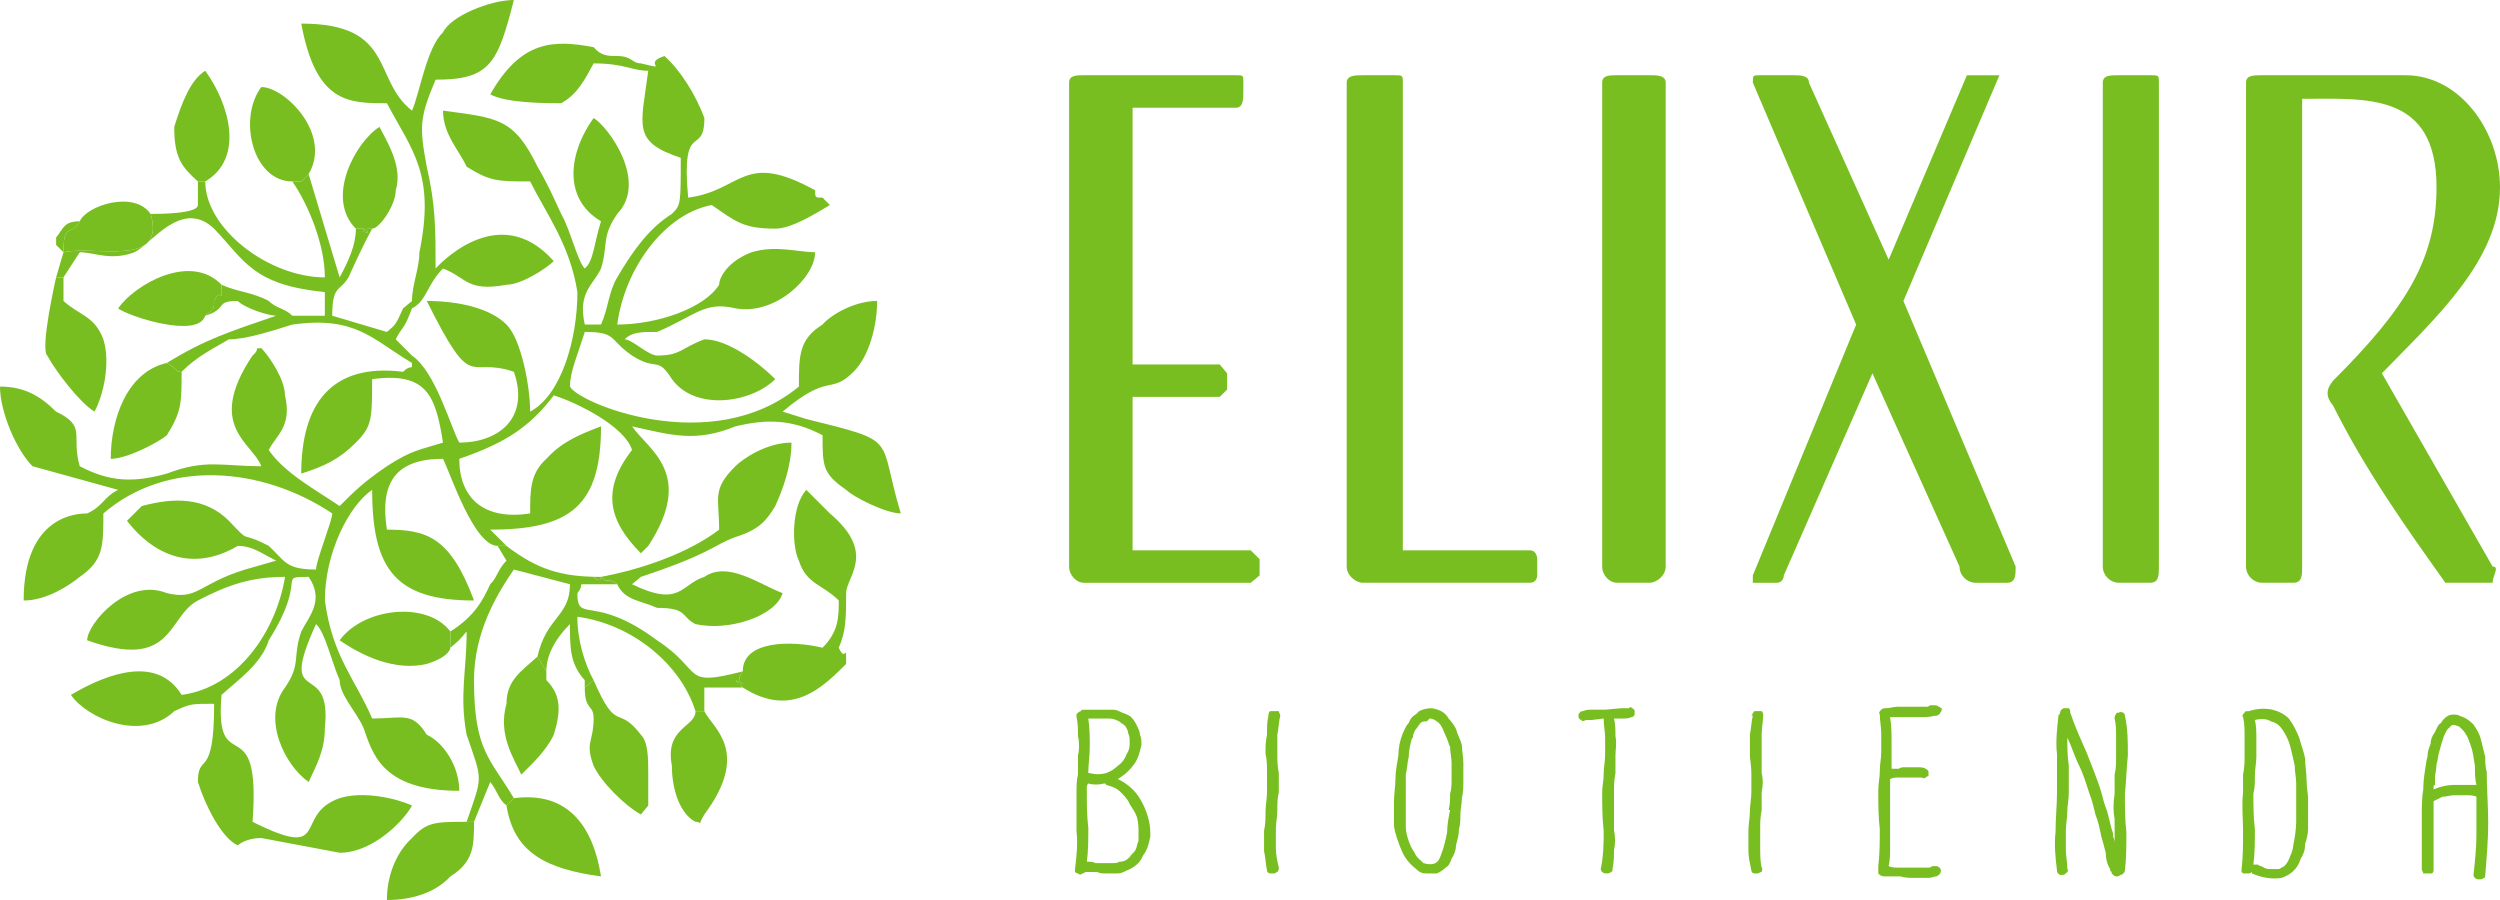 <?xml version="1.0" encoding="utf-8"?>
<!-- Generator: Adobe Illustrator 15.0.0, SVG Export Plug-In . SVG Version: 6.00 Build 0)  -->
<!DOCTYPE svg PUBLIC "-//W3C//DTD SVG 1.1//EN" "http://www.w3.org/Graphics/SVG/1.1/DTD/svg11.dtd">
<svg version="1.1" id="Capa_1" xmlns="http://www.w3.org/2000/svg" xmlns:xlink="http://www.w3.org/1999/xlink" x="0px" y="0px"
	 width="200px" height="72px" viewBox="0 0 200 72" enable-background="new 0 0 200 72" xml:space="preserve">
<g>
	<path fill="#78BE20" d="M89.427,62.322c0.472,0.235,0.828,0.472,1.182,0.825s0.59,0.707,0.826,1.18
		c0.236,0.476,0.354,0.829,0.472,1.301s0.118,0.943,0.118,1.297c-0.118,0.59-0.236,1.062-0.59,1.533
		c-0.236,0.59-0.708,0.947-1.298,1.184c-0.238,0.118-0.474,0.235-0.71,0.235c-0.354,0-0.59,0-0.826,0c-0.354,0-0.59,0-0.829-0.117
		c-0.354,0-0.59,0-0.826,0h-0.118c-0.118,0.117-0.236,0.117-0.236,0.117c-0.118,0.118-0.236,0.118-0.354,0c0,0-0.118,0-0.236-0.117
		c0,0,0-0.118,0-0.236c0.118-0.947,0.236-2.009,0.118-3.07c0-0.943,0-2.009,0-2.952c0-0.59,0-1.062,0.118-1.533
		c0-0.589,0-1.061,0-1.532c0.118-0.477,0.118-1.065,0-1.537c0-0.472,0-1.062-0.118-1.533c0-0.118,0-0.236,0-0.236
		c0.118-0.118,0.236-0.235,0.354-0.235c0-0.118,0.118-0.118,0.236-0.118c0.236,0,0.59,0,0.826,0s0.474,0,0.71,0
		c0.354,0,0.59,0,0.826,0c0.236,0,0.472,0.118,0.708,0.235c0.356,0.118,0.592,0.236,0.71,0.354c0.236,0.235,0.354,0.472,0.472,0.707
		c0.118,0.236,0.236,0.472,0.236,0.708c0.118,0.235,0.118,0.472,0.118,0.825c-0.118,0.472-0.236,1.065-0.59,1.537
		C90.373,61.614,90.017,61.968,89.427,62.322L89.427,62.322L89.427,62.322z M88.718,57.482c-0.236,0-0.59,0-0.826,0
		c-0.356,0-0.592,0-0.828,0c0.118,0.826,0.118,1.533,0.118,2.241c0,0.712-0.118,1.419-0.118,2.127c0.118,0,0.118,0,0.118,0
		c0.472,0.117,0.828,0.117,1.3,0c0.354-0.118,0.708-0.354,0.944-0.59c0.354-0.236,0.59-0.59,0.71-0.943
		c0.236-0.358,0.236-0.594,0.236-0.947c0-0.236,0-0.472-0.118-0.708c0-0.235-0.118-0.354-0.238-0.59
		c-0.118-0.117-0.354-0.235-0.472-0.354C89.309,57.601,89.072,57.482,88.718,57.482L88.718,57.482L88.718,57.482z M89.663,68.93
		c0.236,0,0.474-0.118,0.71-0.354c0.118-0.236,0.354-0.354,0.472-0.59c0.118-0.235,0.118-0.472,0.236-0.707c0-0.236,0-0.472,0-0.708
		c0-0.354,0-0.707-0.118-1.18c-0.118-0.354-0.354-0.707-0.59-1.064c-0.118-0.354-0.474-0.708-0.71-0.944
		c-0.354-0.354-0.708-0.472-1.18-0.589c0-0.118-0.118-0.118-0.118-0.118c-0.472,0.118-0.946,0.118-1.3,0
		c-0.118,0.118-0.118,0.235-0.118,0.354s0,0.236,0,0.354c0,0.944,0,1.892,0.118,2.835c0,0.943,0,1.887-0.118,2.712
		c0.236,0,0.472,0,0.708,0.118c0.118,0,0.356,0,0.592,0c0.236,0,0.472,0,0.708,0c0.236,0,0.472,0,0.59-0.118H89.663z"/>
	<path fill="#78BE20" d="M101.478,57.247c0-0.118,0-0.236,0.118-0.354c0.118,0,0.235,0,0.354,0s0.236,0,0.354,0
		c0,0.117,0.118,0.235,0.118,0.354c-0.118,0.472-0.118,0.943-0.236,1.533c0,0.472,0,0.943,0,1.537c0,0.472,0,0.943,0.118,1.533
		c0,0.472,0,0.943,0,1.532c-0.118,0.472-0.118,0.944-0.118,1.42c0,0.589-0.118,1.062-0.118,1.533c0,0.589,0,1.061,0,1.532
		s0.118,1.062,0.236,1.537c0,0.118,0,0.236-0.118,0.354c-0.118,0-0.118,0.117-0.236,0.117s-0.235,0-0.354,0
		s-0.236-0.117-0.236-0.235c-0.118-0.594-0.118-1.065-0.236-1.537c0-0.59,0-1.062,0-1.651c0.118-0.472,0.118-1.062,0.118-1.533
		c0-0.476,0.118-1.065,0.118-1.537c0-0.589,0-1.061,0-1.532c0-0.59,0-1.062-0.118-1.533c0-0.594,0-1.065,0.118-1.537
		C101.359,58.19,101.359,57.719,101.478,57.247L101.478,57.247L101.478,57.247z"/>
	<path fill="#78BE20" d="M113.528,56.894c0.236-0.118,0.59-0.236,0.944-0.236c0.235,0,0.59,0.118,0.826,0.236
		c0.235,0.117,0.472,0.354,0.59,0.589c0.236,0.236,0.472,0.59,0.59,0.826c0.118,0.472,0.354,0.825,0.473,1.297
		c0,0.472,0.118,0.947,0.118,1.419s0,0.943,0,1.415s0,0.943-0.118,1.415c0,0.473-0.118,0.83-0.118,1.302c0,0.354,0,0.825-0.118,1.18
		c0,0.472-0.118,0.825-0.236,1.297c0,0.354-0.118,0.707-0.354,1.062c-0.118,0.354-0.236,0.594-0.473,0.711
		c-0.235,0.236-0.472,0.354-0.708,0.472c-0.354,0-0.59,0-0.826,0c-0.354,0-0.59-0.117-0.826-0.354
		c-0.594-0.476-0.948-0.947-1.185-1.537c-0.235-0.59-0.472-1.179-0.59-1.887c0-0.59,0-1.297,0-1.891
		c0-0.708,0.118-1.298,0.118-1.887c0-0.59,0.118-1.18,0.236-1.887c0-0.594,0.117-1.184,0.354-1.773
		c0.118-0.235,0.236-0.59,0.473-0.825c0.118-0.354,0.354-0.59,0.594-0.708C113.41,57.011,113.41,57.011,113.528,56.894
		L113.528,56.894z M115.889,64.803c0.118-0.476,0.118-0.83,0.118-1.302c0.118-0.354,0.118-0.825,0.118-1.179
		c0-0.472,0-0.943,0-1.298c0-0.472-0.118-0.829-0.118-1.301c-0.118-0.118-0.118-0.354-0.236-0.59
		c-0.118-0.235-0.236-0.59-0.354-0.825c-0.118-0.236-0.236-0.472-0.473-0.59c-0.118-0.118-0.354-0.236-0.59-0.236
		c-0.118,0.118-0.118,0.236-0.354,0.236c-0.118,0-0.235,0-0.354,0.118s-0.236,0.354-0.354,0.472
		c-0.122,0.118-0.122,0.235-0.24,0.472c0,0.118,0,0.235-0.118,0.354c-0.117,0.472-0.235,0.943-0.235,1.419
		c-0.118,0.472-0.118,0.943-0.236,1.415c0,1.062,0,2.005,0,2.952c0,0.354,0,0.826,0,1.18c0,0.472,0.118,0.825,0.236,1.18
		c0.118,0.354,0.235,0.589,0.472,0.943c0.122,0.354,0.477,0.589,0.712,0.825c0.354,0.122,0.709,0.122,0.944,0
		c0.236-0.118,0.354-0.354,0.473-0.708c0.235-0.589,0.354-1.179,0.472-1.769c0-0.59,0.118-1.18,0.236-1.769H115.889z"/>
	<path fill="#78BE20" d="M130.3,56.657c0.118-0.118,0.236-0.118,0.236,0c0.118,0,0.236,0.118,0.236,0.236c0,0.117,0,0.117,0,0.235
		s-0.118,0.236-0.236,0.236c-0.236,0.117-0.473,0.117-0.708,0.117c-0.236,0-0.473,0-0.708,0c0.117,0.473,0.117,0.944,0.117,1.416
		c0.118,0.589,0,1.061,0,1.537c0,0.472,0,0.943,0,1.415c-0.117,0.589-0.117,1.061-0.117,1.532s0,0.944,0,1.537
		c0,0.472,0,0.944,0,1.533c0.117,0.472,0.117,1.062,0,1.533c0,0.472,0,0.943-0.118,1.537c0,0.118,0,0.236-0.118,0.236
		c-0.118,0.117-0.236,0.117-0.354,0.117s-0.235,0-0.354-0.117c0,0-0.118-0.118-0.118-0.236c0.236-1.065,0.236-2.127,0.236-3.07
		c-0.118-1.062-0.118-2.009-0.118-3.07c0-0.472,0.118-0.943,0.118-1.415c0-0.589,0.117-1.061,0.117-1.532c0-0.477,0-0.948,0-1.42
		s-0.117-0.943-0.117-1.533l-0.944,0.118c0,0-0.118,0-0.236,0c0,0-0.118,0-0.236,0c0,0,0,0-0.118,0c0,0.118,0,0.118,0.118,0
		c-0.235,0.118-0.354,0.118-0.354,0c-0.122,0-0.24-0.118-0.24-0.235c0-0.118,0-0.236,0-0.236c0.118-0.118,0.118-0.235,0.358-0.235
		c0.235-0.118,0.472-0.118,0.826-0.118c0.354,0,0.59,0,0.943,0l1.299-0.118c0,0,0.118,0,0.236,0c0,0,0.117,0,0.235,0
		C130.182,56.657,130.182,56.657,130.3,56.657c0,0,0,0-0.118,0H130.3L130.3,56.657z"/>
	<path fill="#78BE20" d="M140.108,57.247c0.118-0.118,0.118-0.236,0.236-0.354c0.117,0,0.235,0,0.354,0s0.236,0,0.236,0
		c0.118,0.117,0.118,0.235,0.118,0.354c0,0.472-0.118,0.943-0.118,1.533c0,0.472,0,0.943,0,1.537c0,0.472,0,0.943,0,1.533
		c0.118,0.472,0.118,0.943,0,1.532c0,0.472,0,0.944,0,1.42c-0.118,0.589-0.118,1.062-0.118,1.533c0,0.589,0,1.061,0,1.532
		s0,1.062,0.118,1.537c0.118,0.118,0,0.236,0,0.354c-0.118,0-0.236,0.117-0.354,0.117s-0.235,0-0.235,0
		c-0.118,0-0.236-0.117-0.236-0.235c-0.118-0.594-0.236-1.065-0.236-1.537c0-0.59,0-1.062,0-1.651c0-0.472,0.118-1.062,0.118-1.533
		c0-0.476,0.118-1.065,0.118-1.537c0-0.589,0-1.061,0-1.532c0-0.59-0.118-1.062-0.118-1.533c0-0.594,0-1.065,0-1.537
		c0.118-0.59,0.118-1.062,0.236-1.533H140.108L140.108,57.247z"/>
	<path fill="#78BE20" d="M154.401,69.405c0.118-0.117,0.236-0.117,0.354-0.117s0.235,0,0.235,0c0.118,0.117,0.236,0.117,0.236,0.235
		c0.118,0.118,0,0.236,0,0.354c-0.118,0.118-0.236,0.236-0.354,0.236c-0.118,0-0.354,0.118-0.591,0.118c-0.118,0-0.354,0-0.59,0
		c-0.118,0-0.354,0-0.472,0c-0.358,0-0.831,0-1.185-0.118c-0.473,0-0.944,0-1.299,0c-0.235,0-0.354-0.118-0.472-0.236
		c0-0.117,0-0.235,0-0.354s0-0.118,0-0.235c0.118-0.948,0.118-2.009,0.118-2.952c-0.118-1.062-0.118-2.127-0.118-3.07
		c0-0.59,0.118-1.062,0.118-1.533c0-0.59,0.118-1.062,0.118-1.537c0-0.472,0-1.062,0-1.533s-0.118-1.062-0.118-1.533
		c-0.118-0.118,0-0.235,0.118-0.354s0.235-0.118,0.354-0.118c0.354,0,0.591-0.118,0.944-0.118c0.354,0,0.708,0,0.944,0h1.42
		c0.118,0,0.236-0.117,0.236-0.117c0.118,0,0.236,0,0.236,0s0.118,0,0.236,0c0,0,0,0-0.118,0c0.118,0,0.235,0,0.354,0.117
		c0.118,0,0.118,0.118,0.236,0.118c0,0.118,0,0.236-0.118,0.354c0,0.118-0.118,0.118-0.236,0.236c-0.235,0-0.59,0.118-0.943,0.118
		c-0.354,0-0.709,0-0.944,0h-1.421h-0.472c0.118,0.707,0.118,1.415,0.118,2.122c0,0.59,0,1.302,0,2.009c0.118,0,0.354,0,0.59,0
		c0.118-0.117,0.354-0.117,0.472-0.117c0.236,0,0.595,0,0.948,0c0.236,0,0.591,0,0.709,0.117c0.235,0.118,0.235,0.236,0.235,0.236
		c0,0.118,0,0.235,0,0.354c-0.118,0-0.235,0.118-0.235,0.118c-0.118,0.118-0.236,0-0.354,0l0,0h-0.118h-0.236
		c-0.117,0-0.354,0-0.476,0c-0.118,0-0.236,0-0.354,0c-0.235,0-0.472,0-0.708,0c-0.118,0-0.354,0-0.59,0.118
		c0,0.117,0,0.235,0,0.472c0,0.117,0,0.235,0,0.472c0,0.472,0,0.943,0,1.537c0,0.472,0,0.943,0,1.533c0,0.472,0,0.943,0,1.532
		c0,0.472,0,0.943-0.118,1.42c0.236,0.117,0.472,0.117,0.708,0.117s0.473,0,0.708,0c0.236,0,0.477,0,0.713,0c0.117,0,0.354,0,0.59,0
		c0.118,0,0.118,0,0.236,0h0.117C154.283,69.405,154.401,69.405,154.401,69.405C154.52,69.405,154.52,69.405,154.401,69.405
		L154.401,69.405L154.401,69.405z"/>
	<path fill="#78BE20" d="M169.993,57.247c0.236,1.062,0.236,2.123,0.236,3.188c-0.118,1.061-0.118,2.004-0.236,3.065
		c0,1.062,0,2.127,0.118,3.07c0,1.062,0,2.123-0.118,3.07c0,0.118-0.118,0.235-0.118,0.235c-0.118,0.118-0.236,0.118-0.236,0.118
		c-0.118,0.118-0.235,0.118-0.354,0.118s-0.236-0.118-0.354-0.236V69.76l0,0l-0.118-0.118v-0.118
		c-0.235-0.354-0.354-0.829-0.354-1.301c-0.118-0.472-0.236-0.943-0.354-1.298c-0.118-0.589-0.236-1.179-0.472-1.769
		c-0.118-0.472-0.236-1.065-0.473-1.655c-0.235-0.707-0.472-1.533-0.826-2.24c-0.357-0.708-0.594-1.537-0.948-2.245
		c0,0.708,0,1.42,0.118,2.245c0,0.707,0,1.415,0,2.122c0,0.59-0.118,1.062-0.118,1.537c0,0.472-0.118,1.062-0.118,1.533
		s0,1.062,0,1.533s0.118,0.943,0.118,1.537c0.118,0.118,0,0.236,0,0.236c-0.118,0.117-0.235,0.235-0.354,0.235s-0.236,0-0.236,0
		c-0.118-0.118-0.236-0.118-0.236-0.354c-0.118-0.947-0.235-2.009-0.118-3.07c0-1.062,0.118-2.127,0.118-3.188
		c0-0.943,0-2.004,0-3.065c-0.118-0.947,0-2.009,0.118-3.07c0,0,0-0.118,0.118-0.118c0-0.118,0-0.235,0.118-0.354
		c0,0,0.118-0.118,0.236-0.118c0.117,0,0.235,0,0.354,0c0.118,0.118,0.118,0.236,0.118,0.354c0.354,1.062,0.83,2.123,1.303,3.185
		c0.354,0.947,0.826,2.009,1.18,3.188c0.118,0.472,0.236,0.944,0.473,1.537c0.117,0.472,0.235,0.944,0.354,1.416
		c0.118,0.235,0.118,0.472,0.118,0.589c0.118,0.236,0.118,0.472,0.118,0.59c0-0.707,0-1.297,0-2.005
		c-0.118-0.59-0.118-1.301,0-2.009c0-0.472,0-0.943,0-1.533c0.118-0.472,0.118-0.943,0.118-1.415c0-0.594,0-1.065,0-1.537
		c0-0.589,0-1.061-0.118-1.533c0-0.117,0-0.235,0.118-0.354c0-0.118,0.118-0.118,0.235-0.118c0.118-0.117,0.236,0,0.354,0
		C169.875,57.011,169.993,57.129,169.993,57.247L169.993,57.247L169.993,57.247z"/>
	<path fill="#78BE20" d="M179.919,56.894c0.709-0.236,1.299-0.236,1.889-0.118c0.473,0.118,0.944,0.354,1.299,0.707
		c0.354,0.473,0.59,0.944,0.83,1.533c0.118,0.472,0.354,1.062,0.472,1.655c0,0.59,0.118,1.18,0.118,1.769
		c0,0.59,0.118,1.062,0.118,1.415c0,0.473,0,0.83,0,1.302c0,0.354,0,0.708,0,1.18c0,0.354-0.118,0.825-0.236,1.179
		c0,0.472-0.118,0.825-0.354,1.18c-0.24,0.829-0.83,1.301-1.539,1.537c-0.708,0.117-1.534,0-2.36-0.354V69.76
		c-0.118,0.117-0.236,0.117-0.354,0.117c0,0-0.118,0-0.236,0c-0.122,0-0.122,0-0.24-0.117c0,0,0-0.118,0-0.236
		c0.118-0.947,0.118-2.009,0.118-3.07c0-0.943-0.118-2.009,0-3.07c0-0.472,0-0.943,0-1.415c0.122-0.589,0.122-1.061,0.122-1.532
		c0-0.594,0-1.065,0-1.537s0-1.062-0.122-1.533c-0.118-0.118,0-0.236,0.122-0.354c0-0.117,0.118-0.117,0.236-0.117H179.919
		L179.919,56.894z M183.46,67.633c0.118-0.59,0.236-1.297,0.236-1.887c0-0.708,0-1.302,0-2.009c0-0.236,0-0.59,0-1.062
		s-0.118-0.943-0.118-1.415c-0.118-0.59-0.236-1.065-0.354-1.537c-0.118-0.472-0.354-0.943-0.591-1.297
		c-0.235-0.354-0.472-0.59-0.944-0.708c-0.354-0.236-0.826-0.236-1.298-0.118c0.118,0.472,0.118,0.943,0.118,1.533
		c0,0.472,0,0.943,0,1.419c0,0.472-0.118,0.943-0.118,1.533c0,0.472,0,0.943-0.118,1.415c0,0.943,0,1.891,0.118,2.835
		c0,0.943,0,1.887-0.118,2.834c0.118,0,0.236,0,0.354,0c0.117,0.118,0.354,0.118,0.472,0.235c0.236,0.118,0.354,0.118,0.59,0.118
		c0.118,0,0.354,0,0.591,0c0.118,0,0.235-0.118,0.472-0.235c0.236-0.24,0.354-0.477,0.473-0.83
		C183.342,68.223,183.46,67.868,183.46,67.633L183.46,67.633L183.46,67.633z"/>
	<path fill="#78BE20" d="M196.691,57.247c0.476,0.118,0.83,0.354,1.185,0.708c0.235,0.354,0.472,0.707,0.59,1.179
		s0.236,0.943,0.354,1.419c0,0.354,0,0.826,0.118,1.18c0,1.297,0.118,2.712,0.118,4.132c0,1.297-0.118,2.712-0.236,4.131
		c0,0.118,0,0.236-0.117,0.236c-0.118,0.117-0.236,0.117-0.354,0.117s-0.236,0-0.354-0.117c0,0-0.117-0.118-0.117-0.236
		c0.117-1.065,0.235-2.127,0.235-3.188c0-1.062,0-2.123,0-3.07c-0.235-0.118-0.59-0.118-0.826-0.118c-0.357,0-0.712,0-0.948,0
		c-0.354,0-0.59,0.118-0.944,0.118c-0.235,0.117-0.472,0.235-0.708,0.354c0,0.947,0,1.773,0,2.717s0,1.769,0,2.716
		c0,0.118,0,0.236-0.118,0.354c-0.117,0-0.235,0-0.354,0s-0.236,0-0.354,0c0-0.117-0.118-0.235-0.118-0.354c0-0.712,0-1.419,0-2.127
		c0-0.707,0-1.415,0-2.122c0-0.712,0-1.42,0.118-2.127c0-0.708,0.118-1.415,0.236-2.123c0-0.235,0.118-0.354,0.118-0.707
		c0-0.24,0.118-0.476,0.236-0.83c0-0.354,0.117-0.589,0.354-0.943c0.118-0.235,0.236-0.589,0.473-0.707
		c0.117-0.236,0.354-0.472,0.59-0.59s0.59-0.118,0.944,0H196.691L196.691,57.247z M194.685,63.147
		c0.591-0.236,1.063-0.354,1.652-0.354c0.591,0,1.185,0,1.774,0c-0.118-0.472-0.118-1.062-0.118-1.533
		c-0.117-0.59-0.117-1.065-0.354-1.655c0-0.118-0.118-0.235-0.118-0.354c-0.118-0.236-0.118-0.354-0.236-0.472
		c-0.118-0.236-0.24-0.354-0.357-0.472c-0.118-0.118-0.236-0.236-0.354-0.236c-0.236-0.117-0.472-0.117-0.59,0.118
		c-0.236,0.118-0.354,0.472-0.473,0.708c-0.118,0.354-0.235,0.707-0.354,1.179c-0.118,0.358-0.118,0.712-0.236,1.065
		c0,0.472-0.118,0.708-0.118,1.062c0,0.235,0,0.472,0,0.59c-0.118,0-0.118,0.117-0.118,0.117
		C194.685,63.029,194.685,63.029,194.685,63.147L194.685,63.147L194.685,63.147z"/>
	<path fill-rule="evenodd" clip-rule="evenodd" fill="#78BE20" d="M180.981,6.018h1.889l0,0h9.568c4.371,0,7.562,4.485,7.562,8.971
		c0,5.785-5.079,10.388-9.45,14.873l8.86,15.462c0.59,0,0,0.708,0,1.297h-3.781c-3.19-4.485-6.377-8.97-8.978-14.163
		c-0.591-0.708-0.591-1.297,0-2.007c5.787-5.782,8.27-9.678,8.27-15.462c0-7.671-5.669-7.082-10.748-7.082v37.417
		c0,0.708,0,1.297-0.713,1.297h-2.479c-0.708,0-1.298-0.589-1.298-1.297V6.61C179.684,6.018,180.273,6.018,180.981,6.018
		L180.981,6.018L180.981,6.018z M140.816,6.018h2.597c0.59,0,1.302,0,1.302,0.592l6.378,14.164l6.26-14.755c0,0,0,0,0.712,0h1.889
		c0,0,0.59,0,0,0l-7.68,18.061l8.978,21.245c0,0.708,0,1.297-0.708,1.297h-2.479c-0.712,0-1.303-0.589-1.303-1.297l-6.967-15.462
		l-7.09,16.17c0,0,0,0.589-0.591,0.589h-1.888v-0.589l8.266-20.066L140.227,6.61C140.227,6.018,140.227,6.018,140.816,6.018
		L140.816,6.018L140.816,6.018z M169.521,6.018h2.483c0.708,0,0.708,0,0.708,0.592v38.714c0,0.708,0,1.297-0.708,1.297h-2.483
		c-0.708,0-1.298-0.589-1.298-1.297V6.61C168.223,6.018,168.813,6.018,169.521,6.018L169.521,6.018z M129.355,6.018h2.601
		c0.591,0,1.299,0,1.299,0.592v38.714c0,0.708-0.708,1.297-1.299,1.297h-2.601c-0.59,0-1.18-0.589-1.18-1.297V6.61
		C128.176,6.018,128.766,6.018,129.355,6.018L129.355,6.018z M109.039,6.018h2.479c0.708,0,0.708,0,0.708,0.592v37.417h10.162
		c0.591,0,0.591,0.707,0.591,0.707v1.298c0,0,0,0.589-0.591,0.589h-10.87l0,0h-2.479c-0.594,0-1.303-0.589-1.303-1.297V6.61
		C107.736,6.018,108.445,6.018,109.039,6.018L109.039,6.018z M86.71,6.018h1.3l0,0h1.298l0,0h9.568c0.592,0,0.592,0,0.592,0.592
		v0.708c0,0.59,0,1.299-0.592,1.299h-8.268v20.538h6.97l0.59,0.708v1.299l-0.59,0.589h-6.97v12.277h9.452l0.708,0.707v1.298
		l-0.708,0.589H89.309c0,0,0,0-0.59,0H86.71c-0.59,0-1.182-0.589-1.182-1.297V6.61C85.528,6.018,86.12,6.018,86.71,6.018
		L86.71,6.018L86.71,6.018z"/>
	<path fill-rule="evenodd" clip-rule="evenodd" fill="#78BE20" d="M32.959,28.447v0.589c0,0.708,0,0-0.71,0.708
		c-5.669-0.708-8.15,2.479-8.15,8.143c1.888-0.59,3.071-1.179,4.371-2.477c1.298-1.299,1.298-1.889,1.298-5.077
		c4.371-0.59,5.079,1.299,5.671,5.077c-1.89,0.59-2.48,0.59-4.489,1.887c-1.891,1.302-2.48,1.892-3.781,3.188
		c-1.891-1.297-4.371-2.599-5.671-4.485c0.592-1.181,1.89-1.889,1.3-4.367c0-1.299-1.3-3.186-1.891-3.778c-0.708,0,0,0-0.708,0.592
		c-3.781,5.665,0,6.963,0.708,8.85c-3.188,0-4.489-0.589-7.56,0.59c-2.599,0.712-4.489,0.712-6.97-0.59
		c-0.71-2.478,0.59-3.186-1.89-4.365c-1.3-1.299-2.599-2.006-4.489-2.006C0,32.932,1.298,36,2.599,37.297l6.852,1.892
		c-1.182,0.589-1.182,1.297-2.48,1.887c-0.59,0-5.079,0-5.079,6.966c1.888,0,3.779-1.302,4.489-1.892
		c1.889-1.297,1.889-2.477,1.889-5.074c5.081-4.368,12.641-3.778,18.312,0c0,0.589-1.3,3.777-1.3,4.485
		c-2.48,0-2.48-0.708-3.781-1.888c-2.48-1.301-1.298,0-3.189-2.009c-1.89-1.887-4.371-1.887-6.969-1.179l-1.183,1.179l0,0
		c2.48,3.188,5.671,3.896,8.86,2.009c1.182,0,1.89,0.59,3.073,1.18l-2.481,0.708c-3.781,1.179-3.781,2.48-6.261,1.891
		c-3.191-1.302-6.379,2.477-6.379,3.773c6.969,2.48,6.379-1.887,8.86-3.184c2.48-1.302,4.371-1.892,6.97-1.892
		c-0.708,4.368-3.781,8.853-8.27,9.442c-1.891-3.065-5.669-1.887-8.86,0c1.3,1.891,5.671,3.778,8.27,1.302
		c1.301-0.59,1.301-0.59,3.189-0.59c0,6.254-1.298,3.773-1.298,6.254c0.59,1.887,1.891,4.485,3.189,5.075c0,0,0.592-0.59,1.89-0.59
		l6.262,1.18c2.599,0,5.079-2.477,5.789-3.778c-1.3-0.59-3.899-1.179-5.789-0.59c-3.781,1.302-0.59,5.075-6.97,1.892
		c0.708-9.442-3.073-3.188-2.48-10.154c1.298-1.179,3.188-2.477,3.779-4.367c3.19-5.075,0.592-5.075,3.19-5.075
		c1.298,1.892,0,3.188-0.59,4.368c-0.71,2.009,0,2.598-1.3,4.484c-1.891,2.48,0,6.259,1.89,7.556c0.59-1.297,1.298-2.48,1.298-4.367
		c0.592-5.664-3.896-1.297-0.708-8.263c0.708,0.59,1.3,3.188,1.891,4.485c0,1.179,1.3,2.48,1.89,3.777
		c0.708,1.887,1.298,5.075,7.678,5.075c0-2.005-1.298-3.896-2.599-4.485c-1.18-1.887-1.89-1.298-4.371-1.298
		c-1.298-3.069-3.189-4.956-3.781-9.441c0-3.778,1.891-7.556,3.781-8.853c0,6.372,1.89,8.853,8.152,8.853
		c-1.891-5.075-3.781-5.669-6.97-5.669c-0.592-3.773,0.708-5.665,4.489-5.665c0.59,1.179,2.481,6.965,4.371,6.965h0.708l-1.3-1.301
		c6.379,0,8.86-1.887,8.86-8.261c-1.889,0.708-3.189,1.299-4.371,2.596c-1.298,1.179-1.298,2.481-1.298,4.368
		c-3.781,0.589-5.671-1.298-5.671-4.368c3.781-1.297,5.671-2.596,7.562-5.075c1.89,0.589,5.669,2.479,6.261,4.367
		c-2.482,3.188-1.89,5.664,0.708,8.263l0.59-0.59c3.781-5.786,0-7.673-1.298-9.562c3.189,0.708,5.079,1.299,8.268,0
		c2.48-0.59,4.489-0.59,6.972,0.708c0,2.478,0,3.068,1.888,4.37c0.592,0.589,3.191,1.887,4.371,1.887
		c-1.891-6.256,0-5.665-7.56-7.554l-1.891-0.59c3.781-3.188,3.781-1.299,5.671-3.188c1.298-1.297,1.888-3.777,1.888-5.665
		c-1.888,0-3.779,1.18-4.369,1.887c-1.891,1.181-1.891,2.48-1.891,4.959c-6.972,5.782-17.72,1.297-18.312,0
		c0-1.182,0.592-2.479,1.182-4.368c2.599,0,1.891,0.59,3.781,1.889c2.009,1.297,2.009,0,3.189,1.887c1.89,2.598,6.379,1.889,8.27,0
		c-1.301-1.297-3.781-3.186-5.671-3.186c-1.891,0.708-1.891,1.299-3.779,1.299c-0.71,0-2.009-1.299-2.601-1.299
		c0.592-0.59,1.301-0.59,2.601-0.59c3.07-1.299,3.779-2.479,6.259-1.889c3.191,0.59,6.379-2.479,6.379-4.485
		c-1.298,0-3.188-0.589-5.079,0c-1.891,0.708-2.599,2.007-2.599,2.597c-1.182,1.889-4.961,3.186-8.152,3.186
		c0.59-4.485,3.781-8.853,7.56-9.561c1.891,1.299,2.483,1.889,5.082,1.889c1.298,0,3.188-1.182,4.371-1.889
		c-0.59-0.589,0,0-0.59-0.589c-0.592,0-0.592,0-0.592-0.59c-5.787-3.188-5.787,0-10.158,0.59c-0.592-6.374,1.298-3.188,1.298-6.374
		c-0.708-1.889-1.891-3.778-3.189-4.957c-1.89,0.589,0.59,1.179-1.89,0.589c-0.708,0-0.708-0.589-1.891-0.589
		c-0.708,0-1.3,0-1.891-0.709c-3.188-0.59-5.787-0.59-8.27,3.777c1.3,0.708,4.489,0.708,5.671,0.708
		c1.3-0.708,1.891-1.887,2.599-3.186c2.48,0,3.073,0.59,4.371,0.59c-0.59,4.485-1.298,5.667,2.599,6.964
		c0,3.777,0,3.777-0.708,4.485c-1.891,1.182-3.189,3.07-4.371,5.077c-0.708,1.179-0.708,2.479-1.3,3.776h-1.298
		c-0.59-2.597,0.708-3.186,1.298-4.485c0.592-1.887,0-2.479,1.3-4.368c2.48-2.596-0.708-6.963-1.891-7.671
		c-1.89,2.596-2.599,6.374,0.59,8.263c-0.59,1.889-0.59,3.186-1.298,3.776c-0.59-0.59-1.182-3.186-1.891-4.368
		c-0.59-1.297-1.182-2.596-1.89-3.775c-1.891-3.896-3.189-3.896-7.56-4.485c0,1.889,1.298,3.186,1.891,4.485
		c1.889,1.179,2.48,1.179,5.079,1.179c1.298,2.596,3.189,5.077,3.781,8.853c0,3.778-1.3,8.263-3.781,9.562
		c0-2.006-0.708-5.784-1.89-6.965c-1.3-1.297-3.781-1.887-6.38-1.887c3.781,7.554,3.191,4.368,6.97,5.665
		c1.3,3.778-1.298,5.667-4.371,5.667C36.03,34.111,34.848,29.744,32.959,28.447L32.959,28.447L32.959,28.447z"/>
	<path fill-rule="evenodd" clip-rule="evenodd" fill="#78BE20" d="M32.959,24.079v0.59c1.18-0.59,1.18-1.889,2.48-3.188
		c1.891,0.709,1.891,1.889,5.08,1.299c1.182,0,3.188-1.299,3.781-1.889c-4.489-5.075-9.452,0.59-9.452,0.59
		c0-3.186,0-5.075-0.708-8.143c-0.59-3.188-0.59-3.896,0.708-6.964c4.371,0,4.963-1.299,6.261-6.374
		c-1.89,0-5.079,1.297-5.669,2.596c-1.3,1.18-1.89,4.957-2.48,6.256c-3.19-2.479-1.3-6.964-8.86-6.964
		c1.18,6.372,3.779,6.372,6.852,6.372c2.008,3.778,3.897,5.667,2.599,11.923C33.55,21.481,32.959,22.78,32.959,24.079L32.959,24.079
		L32.959,24.079z"/>
	<path fill-rule="evenodd" clip-rule="evenodd" fill="#78BE20" d="M48.079,46.149c0,0,0,0.59-0.59,0H48.079
		c0.592,0.59,0.592,0,1.3,0.59c0.59,1.302,1.891,1.302,3.191,1.891c2.48,0,1.888,0.708,3.07,1.298c2.599,0.59,6.38-0.59,6.97-2.477
		c-1.891-0.712-4.371-2.599-6.261-1.302c-1.891,0.59-1.891,2.48-5.788,0.59l0,0l0.708-0.59c5.669-1.887,5.669-2.477,7.56-3.184
		c1.89-0.594,2.48-1.302,3.191-2.48c0.59-1.297,1.298-3.188,1.298-5.075c-2.008,0-3.896,1.297-4.489,1.887
		c-1.891,1.892-1.298,2.48-1.298,5.075C55.051,44.263,51.27,45.561,48.079,46.149L48.079,46.149L48.079,46.149z"/>
	<path fill-rule="evenodd" clip-rule="evenodd" fill="#78BE20" d="M15.83,14.517v1.889l0,0c0,0.708-3.191,0.708-3.781,0.708
		c1.3,4.368-4.489,2.481-6.97,3.07c0-2.479,0.59-1.181,1.3-2.479c-1.3,0-1.3,0.59-1.89,1.297c0,0.592,0,0,0,0.592
		c0.59,0.589,0,0,0.59,0.589l-0.59,2.007h0.59l1.3-2.007c1.18,0,2.48,0.708,4.371,0c1.298-0.589,3.779-4.367,6.377-1.889
		c2.482,2.596,3.073,4.485,8.86,5.075v1.889c-0.708,0-1.888,0-2.599,0c-0.59-0.59-1.298-0.59-1.89-1.18
		c-1.298-0.709-2.48-0.709-3.779-1.299c0,1.889,0,0-0.592,1.299c0,0.59,0,0.59-0.708,1.18c1.89-0.59,0.708-1.18,2.599-1.18
		c0.592,0.59,2.48,1.18,3.073,1.18c-3.781,1.299-5.671,1.889-8.742,3.777c1.18,0.708,0.59,0.708,1.18,0.708l0,0
		c1.3-1.297,2.599-1.889,3.781-2.596c1.3,0,3.189-0.59,5.079-1.181c5.082-0.708,6.38,1.181,9.57,3.07v-0.589l-1.3-1.299
		c0.59-1.181,0.59-0.59,1.3-2.479v-0.59c-0.71,0.59,0,0-0.71,0.59c-0.59,1.297-0.59,1.297-1.298,1.889l-4.371-1.299
		c0-2.479,0.59-1.889,1.298-3.068c0.592-1.299,1.182-2.596,1.891-3.896c-1.891,0,0.59,0.708-0.708,0h-0.59l0,0
		c0,1.299-0.592,2.596-1.3,3.896l-2.481-8.263l-0.59,0.59h-0.71c1.3,1.889,2.599,5.077,2.599,7.673
		c-4.489,0-9.568-3.896-9.568-7.673C16.42,14.517,16.42,14.517,15.83,14.517L15.83,14.517L15.83,14.517z"/>
	<path fill-rule="evenodd" clip-rule="evenodd" fill="#78BE20" d="M59.422,53.705c-0.592,0.708,0,1.297-0.592,0.708
		c1.3,0.589,0,0,0.592,0.589c3.896,2.48,6.379,0,8.268-1.887c0-1.891,0,0-0.59-1.297c0.59-1.301,0.59-2.48,0.59-4.367
		c0-1.302,2.48-3.188-1.298-6.376c-2.48-2.477-1.89-1.887-1.89-1.887c-1.183,1.297-1.183,4.484-0.59,5.664
		c0.59,1.887,1.891,1.887,3.189,3.188c0,1.297,0,2.477-1.298,3.777C63.318,51.225,59.422,51.225,59.422,53.705L59.422,53.705
		L59.422,53.705z"/>
	<path fill-rule="evenodd" clip-rule="evenodd" fill="#78BE20" d="M36.03,50.518v1.301c0.708-0.594,0.708-0.594,1.3-1.301
		c0,3.188-0.592,5.074,0,8.263c1.298,3.777,1.298,3.188,0,6.966h0.59l1.298-3.188c0.592,0.708,0.592,1.297,1.3,1.887l0.59-0.59
		c-1.89-3.184-3.188-3.777-3.188-9.441c0-3.896,1.89-6.962,3.188-8.853l4.489,1.179c0,2.599-1.891,2.599-2.599,5.787l0.708,1.179
		c0-1.179,0.592-2.48,1.891-3.777c0,1.891,0,3.188,1.182,4.485v0.589l0.708-0.589c-0.708-1.298-1.298-3.188-1.298-5.075
		c4.371,0.59,8.268,3.777,9.45,7.556h0.708v-1.892h3.073c-0.592-0.589,0.708,0-0.592-0.589c0.592,0.589,0,0,0.592-0.708
		c-4.963,1.297-3.073,0-6.852-2.48c-5.082-3.773-6.38-1.297-6.38-3.773c0.59-0.712,0-0.712,0.59-0.712h2.599
		c-0.708-0.59-0.708,0-1.3-0.59h-0.59c0.59,0.59,0.59,0,0.59,0c-3.189,0-5.079-0.589-7.56-2.477h-0.708l0.708,1.18
		c-0.708,0.708-0.708,1.297-1.3,1.887C38.629,48.041,37.921,49.338,36.03,50.518L36.03,50.518L36.03,50.518z"/>
	<path fill-rule="evenodd" clip-rule="evenodd" fill="#78BE20" d="M5.079,22.19h-0.59c0,0-1.3,5.665-0.71,6.256
		c0.71,1.297,2.601,3.775,3.781,4.485c0.708-1.299,1.3-3.896,0.708-5.784c-0.708-1.889-1.889-1.889-3.189-3.068V22.19L5.079,22.19z"
		/>
	<path fill-rule="evenodd" clip-rule="evenodd" fill="#78BE20" d="M46.781,55.002c0,1.892,0.708,1.302,0.708,2.48
		c0,1.888-0.708,1.888,0,3.778c0.59,1.297,2.48,3.184,3.781,3.896l0.59-0.712c0-0.59,0-1.179,0-2.477c0-1.297,0-2.598-0.59-3.188
		c-1.891-2.477-1.891,0-3.781-4.367L46.781,55.002L46.781,55.002L46.781,55.002z"/>
	<path fill-rule="evenodd" clip-rule="evenodd" fill="#78BE20" d="M56.349,56.894h-0.708c0,1.297-2.48,1.297-1.89,4.367
		c0,2.005,0.708,3.896,1.89,4.485c0.708,0,0,0.59,0.708-0.59C60.13,60.077,56.939,58.19,56.349,56.894L56.349,56.894z"/>
	<path fill-rule="evenodd" clip-rule="evenodd" fill="#78BE20" d="M43.708,53.705L43,52.526c-1.298,1.179-2.48,1.887-2.48,3.777
		c-0.708,2.477,0.59,4.367,1.182,5.664c0.708-0.707,2.006-1.891,2.599-3.188c0.59-1.887,0.59-3.188-0.592-4.367V53.705
		L43.708,53.705L43.708,53.705z"/>
	<path fill-rule="evenodd" clip-rule="evenodd" fill="#78BE20" d="M37.921,65.746h-0.59c-2.482,0-3.191,0-4.371,1.297
		c-1.3,1.18-2.008,3.07-2.008,4.957c2.008,0,3.897-0.59,5.079-1.887C37.921,68.93,37.921,67.633,37.921,65.746L37.921,65.746
		L37.921,65.746z"/>
	<path fill-rule="evenodd" clip-rule="evenodd" fill="#78BE20" d="M40.52,64.444c0.59,3.778,3.188,5.079,7.56,5.669
		c-0.59-3.777-2.48-6.848-6.97-6.259L40.52,64.444L40.52,64.444L40.52,64.444z"/>
	<path fill-rule="evenodd" clip-rule="evenodd" fill="#78BE20" d="M15.83,14.517c0.59,0,0.59,0,0.59,0
		c3.19-1.889,1.89-6.256,0-8.853c-1.18,0.709-1.891,2.596-2.481,4.485C13.939,12.628,14.529,13.338,15.83,14.517L15.83,14.517z"/>
	<path fill-rule="evenodd" clip-rule="evenodd" fill="#78BE20" d="M14.529,29.744L14.529,29.744c-0.59,0,0,0-1.18-0.708
		c-3.191,0.708-4.489,4.485-4.489,7.671c1.298,0,3.779-1.297,4.489-1.889C14.529,32.932,14.529,32.222,14.529,29.744L14.529,29.744z
		"/>
	<path fill-rule="evenodd" clip-rule="evenodd" fill="#78BE20" d="M28.471,18.295L28.471,18.295h0.59c1.298,0.708-1.182,0,0.708,0
		c0.59,0,1.89-1.889,1.89-3.068c0.59-1.889-0.708-3.896-1.3-5.077C28.471,11.331,25.988,15.816,28.471,18.295L28.471,18.295
		L28.471,18.295z"/>
	<path fill-rule="evenodd" clip-rule="evenodd" fill="#78BE20" d="M23.389,14.517h0.71l0.59-0.59
		c1.891-3.186-1.89-6.963-3.781-6.963C19.019,9.442,20.201,14.517,23.389,14.517L23.389,14.517L23.389,14.517z"/>
	<path fill-rule="evenodd" clip-rule="evenodd" fill="#78BE20" d="M36.03,51.818v-1.301c-1.891-2.477-6.97-1.888-8.86,0.707
		c1.89,1.302,4.489,2.48,6.969,1.891C36.03,52.526,36.03,51.818,36.03,51.818L36.03,51.818z"/>
	<path fill-rule="evenodd" clip-rule="evenodd" fill="#78BE20" d="M16.42,25.259c0.708-0.59,0.708-0.59,0.708-1.18
		c0.592-1.299,0.592,0.59,0.592-1.299c-2.48-2.597-6.97,0-8.27,1.889C10.158,25.259,15.83,27.147,16.42,25.259L16.42,25.259
		L16.42,25.259z"/>
	<path fill-rule="evenodd" clip-rule="evenodd" fill="#78BE20" d="M6.379,17.705c-0.71,1.297-1.3,0-1.3,2.479
		c2.48-0.589,8.27,1.297,6.97-3.07C10.75,15.227,6.97,16.406,6.379,17.705L6.379,17.705z"/>
</g>
</svg>
